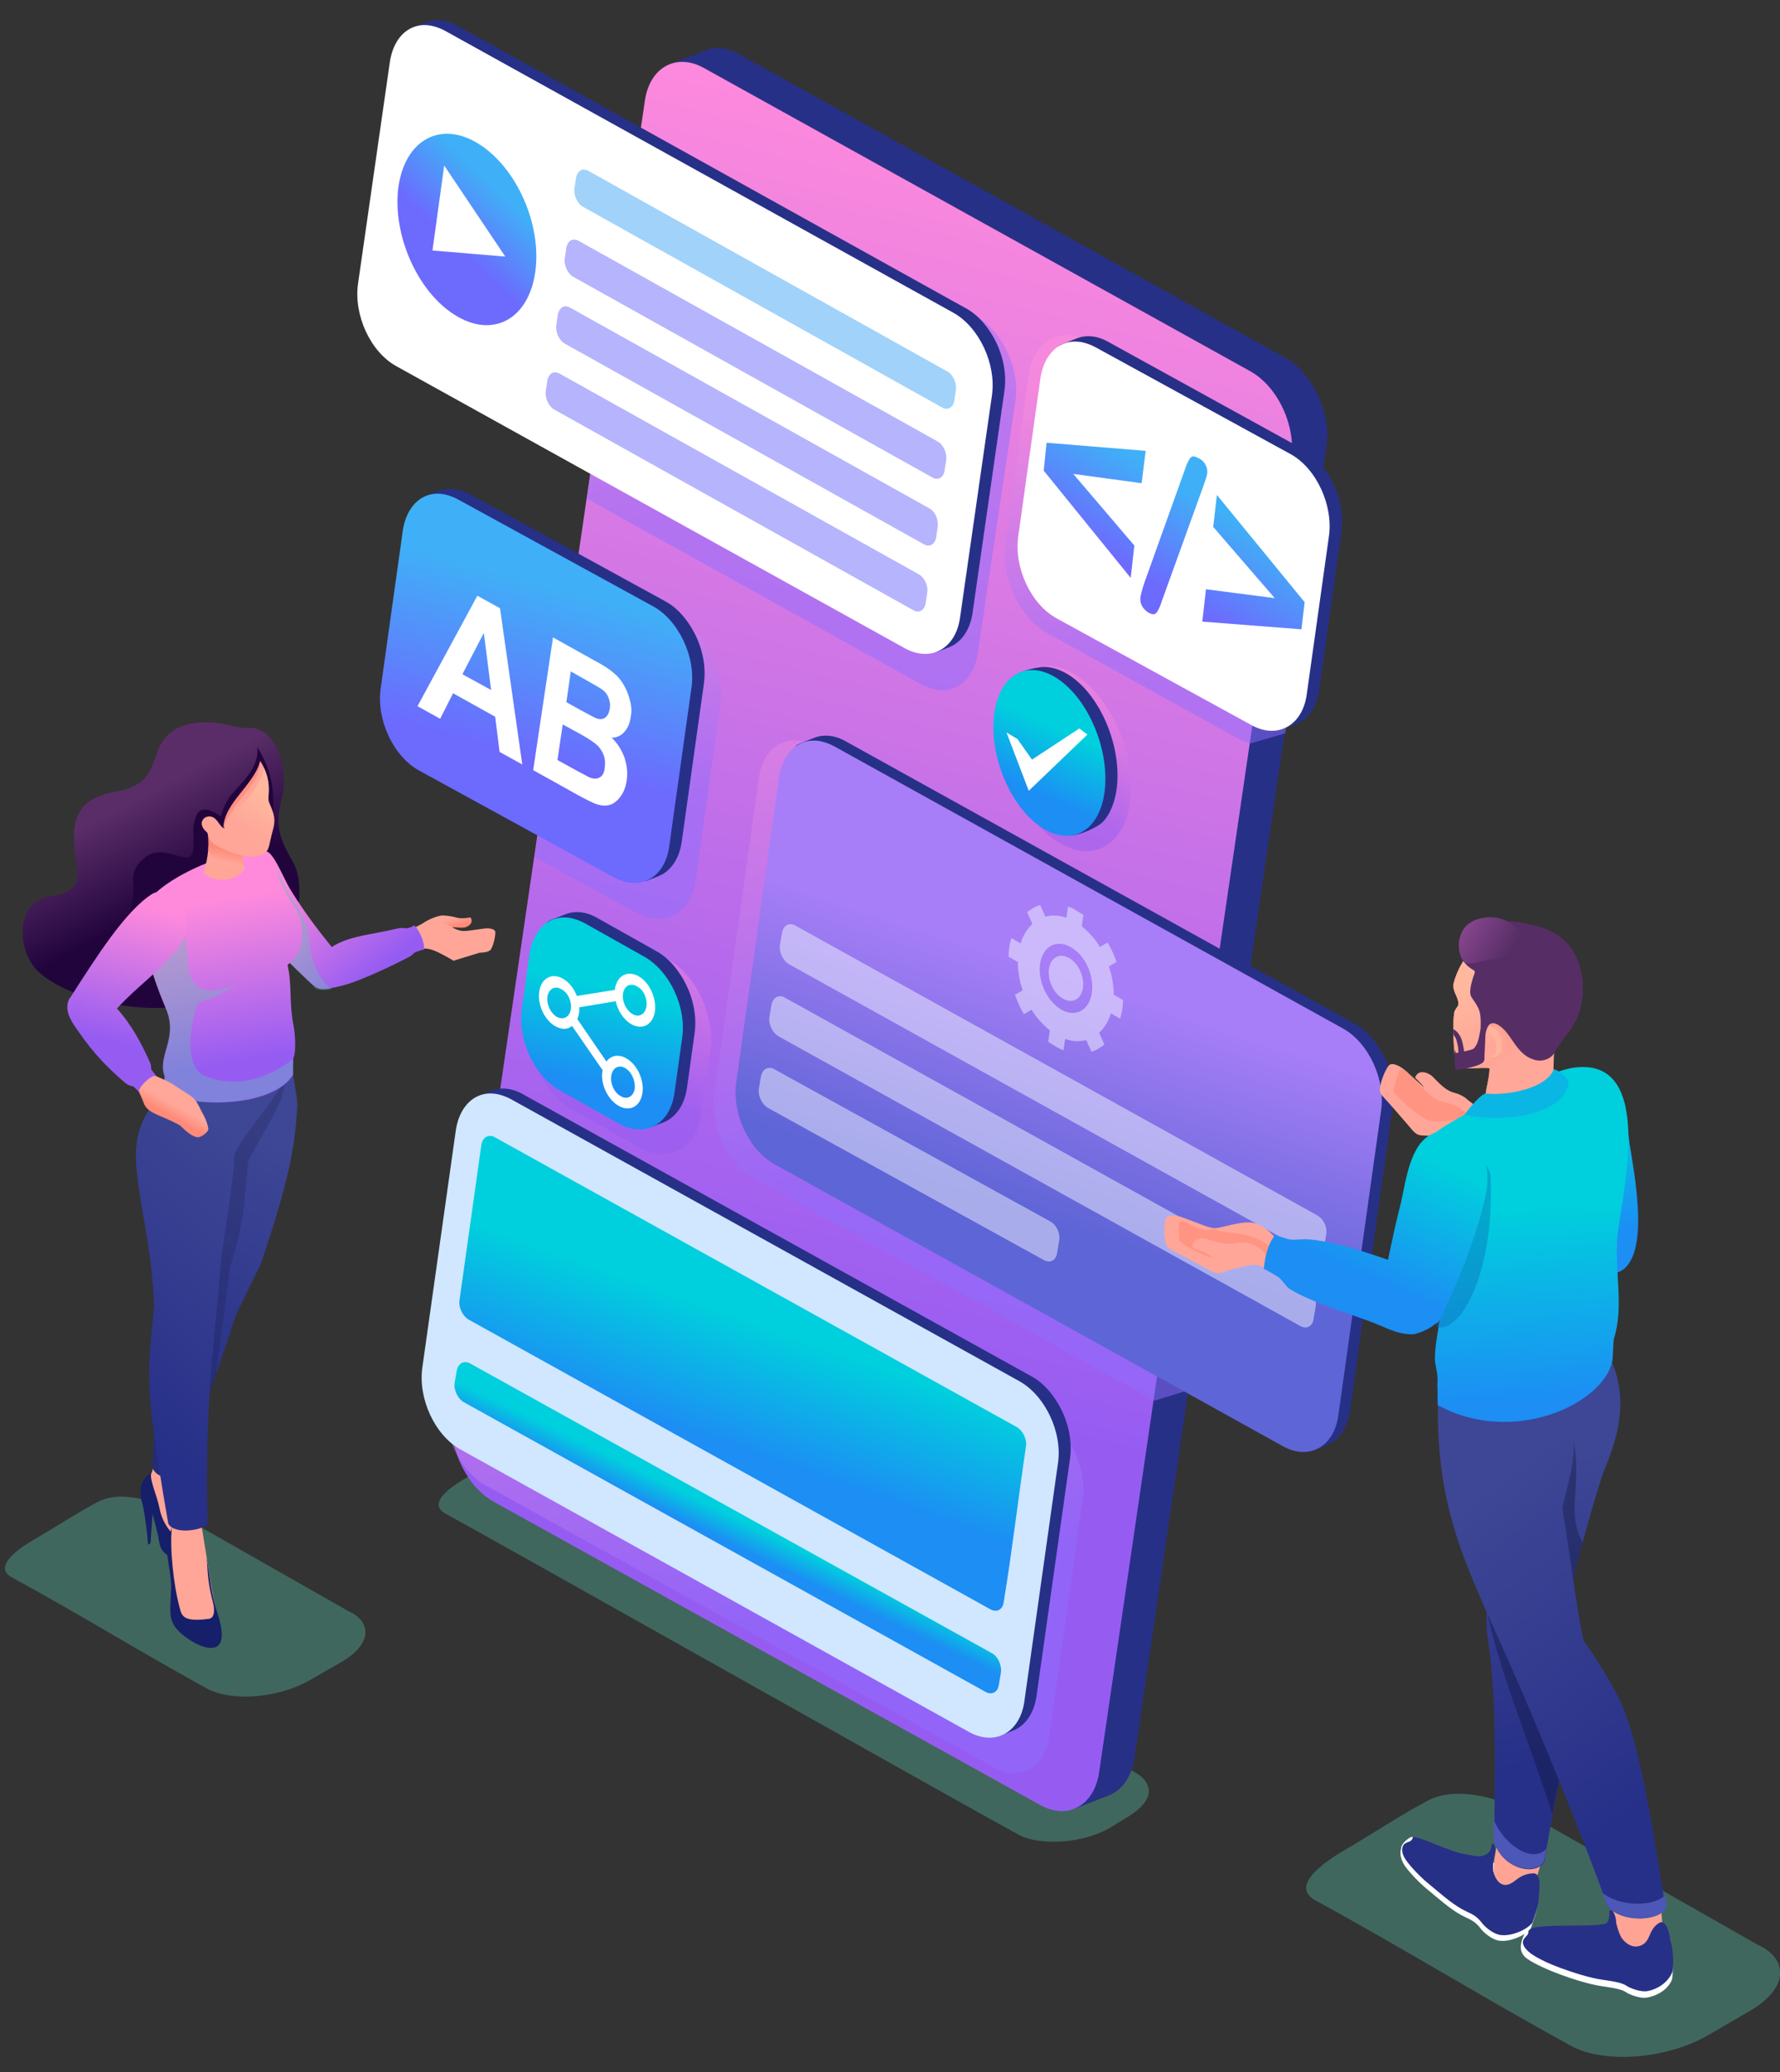 <svg version="1.1" id="Calque_1" xmlns="http://www.w3.org/2000/svg" xmlns:xlink="http://www.w3.org/1999/xlink" x="0px" y="0px"
viewBox="0 0 440 512" style="enable-background:new 0 0 440 512;" xml:space="preserve">
<rect x="0" y="0" width="440" height="512" fill="#333333" stroke="none"/>
<style type="text/css">
.pulse{animation:pulse-white 2s infinite}
@keyframes pulse-white{
0%{transform:scale(0.99)}
70%{transform:scale(1.01)}
100%{transform:scale(0.99)}
}
.grey{animation:trun-blury 10s infinite}
@keyframes trun-blury{
0%{filter:hue-rotate(0);
-webkit-filter:hue-rotate(0deg) saturate(100%);
}
50%{
filter: hue-rotate(3.142rad);
-webkit-filter:hue-rotate(180deg) saturate(200%);
}
100%{
filter:hue-rotate(0);
-webkit-filter:hue-rotate(0deg) saturate(100%);
}
} 
.st0{fill-rule:evenodd;clip-rule:evenodd;fill:url(#SVGID_1_);}
.st1{fill-rule:evenodd;clip-rule:evenodd;fill:#22043D;}
.st2{fill-rule:evenodd;clip-rule:evenodd;fill:url(#SVGID_00000085931513596867212830000012528040482989394110_);}
.st3{fill-rule:evenodd;clip-rule:evenodd;fill:#FFA698;}
.st4{fill-rule:evenodd;clip-rule:evenodd;fill:url(#SVGID_00000175286194959629302460000004412626133913308850_);}
.st5{opacity:0.35;fill-rule:evenodd;clip-rule:evenodd;fill:#59CAAF;}
.st6{fill-rule:evenodd;clip-rule:evenodd;fill:#161F69;}
.st7{fill-rule:evenodd;clip-rule:evenodd;fill:url(#SVGID_00000028296483247000380450000012422687310716107666_);}
.st8{opacity:0.3;fill-rule:evenodd;clip-rule:evenodd;fill:#1E2353;}
.st9{fill-rule:evenodd;clip-rule:evenodd;fill:url(#SVGID_00000019637551526510703220000016513367115463706799_);}
.st10{fill-rule:evenodd;clip-rule:evenodd;fill:url(#SVGID_00000121277723261588347050000002784056926734551973_);}
.st11{fill-rule:evenodd;clip-rule:evenodd;fill:url(#SVGID_00000113326671431686658570000016114101081392303017_);}
.st12{fill-rule:evenodd;clip-rule:evenodd;fill:url(#SVGID_00000008135730524086749060000011927391435842959275_);}
.st13{fill-rule:evenodd;clip-rule:evenodd;fill:url(#SVGID_00000008138262949594108280000014010272416222767275_);}
.st14{fill-rule:evenodd;clip-rule:evenodd;fill:url(#SVGID_00000168092835492771005450000007625587543994265279_);}
.st15{fill-rule:evenodd;clip-rule:evenodd;fill:#FF8F7F;}
.st16{fill-rule:evenodd;clip-rule:evenodd;fill:#273087;}
.st17{fill-rule:evenodd;clip-rule:evenodd;fill:url(#SVGID_00000030461547483121151840000013556380445221512345_);}
.st18{opacity:0.5;fill-rule:evenodd;clip-rule:evenodd;fill:url(#SVGID_00000129179732632603335210000012183153712182639489_);}
.st19{fill-rule:evenodd;clip-rule:evenodd;fill:#D0E7FF;}
.st20{fill-rule:evenodd;clip-rule:evenodd;fill:url(#SVGID_00000162324844567393734470000006437323415216492188_);}
.st21{fill-rule:evenodd;clip-rule:evenodd;fill:url(#SVGID_00000034048152979999700670000004349766252219636106_);}
.st22{opacity:0.5;fill-rule:evenodd;clip-rule:evenodd;fill:url(#SVGID_00000024721862668137107440000016592870512862171270_);}
.st23{fill-rule:evenodd;clip-rule:evenodd;fill:#FFFFFF;}
.st24{fill-rule:evenodd;clip-rule:evenodd;fill:url(#SVGID_00000054964394705251853920000003492455154844507832_);}
.st25{opacity:0.5;fill-rule:evenodd;clip-rule:evenodd;fill:url(#SVGID_00000068669546502803076860000006763466308824564923_);}
.st26{fill-rule:evenodd;clip-rule:evenodd;fill:url(#SVGID_00000052095308768428239210000012177705418868353452_);}
.st27{opacity:0.5;fill-rule:evenodd;clip-rule:evenodd;fill:url(#SVGID_00000135660725542230111740000012474225623808527489_);}
.st28{fill-rule:evenodd;clip-rule:evenodd;fill:url(#SVGID_00000010299524704057743880000000186290794137248687_);}
.st29{opacity:0.5;fill-rule:evenodd;clip-rule:evenodd;fill:url(#SVGID_00000053537287807673326600000008689485488386244522_);}
.st30{fill-rule:evenodd;clip-rule:evenodd;fill:url(#SVGID_00000008867558416086972150000015693274974064761233_);}
.st31{opacity:0.5;fill-rule:evenodd;clip-rule:evenodd;fill:url(#SVGID_00000068654728893217567670000003685062584942099113_);}
.st32{fill-rule:evenodd;clip-rule:evenodd;fill:url(#SVGID_00000065797437794095515510000014511855731510476681_);}
.st33{opacity:0.5;fill-rule:evenodd;clip-rule:evenodd;fill:#F2F4FF;}
.st34{opacity:0.5;fill-rule:evenodd;clip-rule:evenodd;fill:url(#SVGID_00000047776229161576569480000017849342453564138158_);}
.st35{fill-rule:evenodd;clip-rule:evenodd;fill:url(#SVGID_00000099657434124419655830000010595716693366962852_);}
.st36{opacity:0.5;fill-rule:evenodd;clip-rule:evenodd;fill:#6D6AFD;}
.st37{opacity:0.5;fill-rule:evenodd;clip-rule:evenodd;fill:#44A7F7;}
.st38{opacity:0.35;fill-rule:evenodd;clip-rule:evenodd;fill:#0960AC;}
.st39{fill-rule:evenodd;clip-rule:evenodd;fill:#FF9483;}
.st40{fill-rule:evenodd;clip-rule:evenodd;fill:url(#SVGID_00000010285098435797111170000012873137891494333882_);}
.st41{fill-rule:evenodd;clip-rule:evenodd;fill:url(#SVGID_00000008139061121087721710000017459038424982799493_);}
.st42{fill-rule:evenodd;clip-rule:evenodd;fill:#FFA495;}
.st43{fill-rule:evenodd;clip-rule:evenodd;fill:url(#SVGID_00000162343040885833865080000000944582001684069545_);}
.st44{fill-rule:evenodd;clip-rule:evenodd;fill:#4C57B7;}
.st45{opacity:0.3;fill-rule:evenodd;clip-rule:evenodd;fill:#060921;}
.st46{fill-rule:evenodd;clip-rule:evenodd;fill:url(#SVGID_00000035531435951236948990000001151131996484024474_);}
.st47{fill-rule:evenodd;clip-rule:evenodd;fill:url(#SVGID_00000109715230748053570050000015122118150830311852_);}
.st48{fill-rule:evenodd;clip-rule:evenodd;fill:#E7A376;}
.st49{fill-rule:evenodd;clip-rule:evenodd;fill:url(#SVGID_00000105411034141887837380000015388502875294631103_);}
.st50{fill-rule:evenodd;clip-rule:evenodd;fill:url(#SVGID_00000118395331798071376960000007892272494097870776_);}
.st51{fill-rule:evenodd;clip-rule:evenodd;fill:#FFB49C;}
.st52{fill-rule:evenodd;clip-rule:evenodd;fill:#562E65;}
.st53{fill-rule:evenodd;clip-rule:evenodd;fill:url(#SVGID_00000155132002337427006840000015452854240032564124_);}
.st54{fill-rule:evenodd;clip-rule:evenodd;fill:#0AB7E4;}
.st55{fill-rule:evenodd;clip-rule:evenodd;fill:url(#SVGID_00000030476049122401993340000005783613201243009926_);}
</style>
<g>
<g>
<g>
<linearGradient id="SVGID_1_" gradientUnits="userSpaceOnUse" x1="31.374" y1="198.55" x2="43.591" y2="222.038">
<stop  offset="0" style="stop-color:#5A2D68"/>
<stop  offset="1" style="stop-color:#22043D"/>
</linearGradient>
<path class="st0" d="M60.4,179.9c3.8-0.6,6.8,2,8.3,5.5c1.8,4.1,1.7,9.3,0.9,12.1c-2.5,9,1.9,12.9,3.5,17c0.7,1.8,1,4.2,0.9,6.9
c-0.1,3.2-2,4.9-3.5,7.7c-0.4,2.9-1.1,5.7-2.3,7.9c-4.2,8.5-18.5,12.6-32.3,12c-11-0.5-21.6-4.4-26.4-8.9
c-5.3-4.9-6-17.3,2.9-18.6c2.1-0.3,4.5-0.7,6.2-2.9c1.2-1.5,0-5.3-0.3-10.5c-0.3-5,0.9-10.2,8.1-12c2.8-0.7,5.5-0.9,7.8-2.5
c5.1-3.3,3.2-9.5,8.7-13.1c3.3-2.2,8.7-2.7,14.5-1.1C58.5,179.7,59.4,179.8,60.4,179.9z"/>
<path class="st1" d="M63.6,184.6c0.3,2.4-0.6,4.6-2,6.6c-3.4,4.8-5.1,4.4-7,10.5c-3-2-5.1-2.3-6-0.3c-1.4,3.2-0.5,5.1-0.8,8.4
c-0.5,5.4-7-2-12,2.1c-5,4.1-1.6,6.9-3.5,12.6c-0.7,2.1-1.3,5-3.3,5.9c-6.2,3-8.6,10.4,2.5,14.1c6.9,2.3,16.9,1.7,25.2-1.1
c11-3.8,17.8-20,15-27.7c-1.2-3.2-4.3-5.6-4.3-8.1C67.3,198.9,69,193.4,63.6,184.6z"/>
</g>
<g>
<g>
<linearGradient id="SVGID_00000021106705042531687400000015268322731736061344_" gradientUnits="userSpaceOnUse" x1="110.73" y1="229.457" x2="110.15" y2="227.351">
<stop  offset="0" style="stop-color:#FF8A78"/>
<stop  offset="1" style="stop-color:#FFA799"/>
</linearGradient>
<path style="fill-rule:evenodd;clip-rule:evenodd;fill:url(#SVGID_00000021106705042531687400000015268322731736061344_);" d="
M116.3,226.7c1,1.5-0.9,2.5-1.7,2.5c-1.4,0.2-3.3-0.5-3.8,0.4c-0.5,1-6.9-1.1-6.8-1.1c2.6-1.9,5-2.3,5.4-2.3
C113.5,226.4,112.3,227.3,116.3,226.7z"/>
<path class="st3" d="M104.9,234.4c-5.8,1.6-13.8,7.3-19.3,8.6c-1.7,0.4-4.5,1.2-5.9-0.3c-7.1-7.7,2.8-5.2,3.6-8.1
c5.1-3.8,13-2,19.5-5.5c0.4-0.3,0.9-0.5,1.3-0.7c2.5-1.3,4-1.2,8.4,1.1c1.3,0.6,1.9,0.6,3.1,0.5l4.4-0.6
c1.4-0.1,2.2,0.3,2.4,0.7c0.2,0.5-0.3,3.3-1,4.4l0,0c-0.2,0.5-1.2,0.9-2.8,0.9l-6.5,2l-0.3-0.2C108,235,106.3,234.3,104.9,234.4
z"/>
</g>
<linearGradient id="SVGID_00000114780203085631911290000003053859908408109957_" gradientUnits="userSpaceOnUse" x1="92.65" y1="240.298" x2="72.081" y2="215.673">
<stop  offset="0" style="stop-color:#965CF2"/>
<stop  offset="1" style="stop-color:#FF8ADC"/>
</linearGradient>
<path style="fill-rule:evenodd;clip-rule:evenodd;fill:url(#SVGID_00000114780203085631911290000003053859908408109957_);" d="
M77.2,243.3c-5.2-4.9-12.7-12-15.4-17.6c-1.7-3.7-2.1-13.9,3.5-15.2c1.9-1.2,4.7,6.5,6.6,9.5c3.5,5.6,6,8.9,10.1,14
c4.3-2.8,10.3-3.1,15.9-4.5c0.9-0.2,1.7-0.3,2.6-0.1c0.7-0.1,1.3-0.4,1.9-0.7c0.6,0.2,2.7,3.8,2.4,5.9c-0.4,0.1-1.4,0.4-1.9,0.6
c-0.7,0.2-1,0.9-1.7,1.2c-2.2,1.2-12.2,6.2-17.2,7.3c-1.9,0.4-5,1.4-6.4-0.2C77.5,243.6,77.4,243.4,77.2,243.3z"/>
<path class="st5" d="M77.2,243.3c-5.2-4.9-12.7-12-15.4-17.6c-1.5-3.2-1.9-11.2,1.6-14.2c1.8-0.2,2.9-0.2,3.7,0.5
c1.1,0.9,1.5,3.2,3.1,6.5c2.4,5.1,6,8,6.3,14c0.2,4.4,2.2,9.6,5.5,11.9c-1.6,0.3-3.5,0.5-4.5-0.6
C77.5,243.6,77.4,243.4,77.2,243.3z"/>
</g>
<path class="st5" d="M86.1,398.1l-45-25.6c-4.9-2.2-11.9-4-16.9-1.4c-4.6,2.4-12.1,7.2-15.4,9.1c-2.5,1.4-11.3,6.7-5.8,9.6
c16,8.7,31.9,18.5,48.1,27.4c3.1,1.7,7.6,2.3,12.3,1.9c4.7-0.4,9.5-1.8,13.3-4c2.7-1.6,5.4-3.1,8-4.6c3.5-2.1,5.4-4.5,5.6-6.7
C90.5,401.5,89.1,399.4,86.1,398.1z"/>
<g>
<g>
<g>
<path class="st3" d="M37.9,361.4c0.2,1.1-0.4,2.6-0.6,2.8c-2.6,3.8,0.5,3.5,0.4,8.9c0,0.5,2.2,9,2.2,9s5.2,1.3,5.6,1.2
c0.4-0.1,3.5-1.3,3.5-1.3c-0.3-0.5-0.6-1.6-0.8-2c-1.5-2.9-2.3-6.5-2.9-10c-0.4-2.3-1.1-6-0.6-8.5L37.9,361.4z"/>
<path class="st6" d="M49.2,382c0.7,1.4,1.1,2.3,1.5,3.4c0.2,0.6,0.2,1.1-0.1,1.4c-1.2,1.7-7.5-1.1-9.7-2.9
c-1.4-1.1-1.5-2.6-1.8-4.3c-0.6-2.6-0.7-2.9-1.4-5.5l-0.5,7.2l-0.6,0.4c-0.2-2.9-0.7-6.8-1.2-9.3c-0.2-1-0.6-2.1-0.6-2.7
c-0.4-3.3,1.2-4.9,2.6-5.9c-0.5,2,1.3,5.2,2.1,9.2C40.5,378,44.8,382,49.2,382z"/>
</g>
<linearGradient id="SVGID_00000025416170598721278780000000147544696592178579_" gradientUnits="userSpaceOnUse" x1="65.835" y1="281.156" x2="35.209" y2="340.893">
<stop  offset="0" style="stop-color:#3E4795"/>
<stop  offset="1" style="stop-color:#273088"/>
</linearGradient>
<path style="fill-rule:evenodd;clip-rule:evenodd;fill:url(#SVGID_00000025416170598721278780000000147544696592178579_);" d="
M72.2,261.8c-0.5,2.2,1.8,9.9,1.2,12.8c-0.6,9.7-2.3,17.9-8.8,37.4c0,0.2-6,12.1-6.4,13.3c-4.1,12.7-9.2,26.4-13.5,39.2
c-1.6,1.2-6.4,0.9-7.1-2.2c1.3-12.8-0.1-25.4,2.1-34.1c1.7-6.7,3.9-9.7,7.4-14.6c1.1-12.6,1.9-37.8,4.8-47.4L72.2,261.8z"/>
<path class="st8" d="M72.2,261.8c-0.5,2.2-2,6.3-2.5,9.3c-1.8,4.5-5.7,10.6-8.3,15.7c-0.8,6.2-0.6,14.5-4.5,26.1l-3.5,26.7
c-2.9,8.4-5.9,16.9-8.7,25c-1.6,1.2-6.4,0.9-7.1-2.2c1.3-12.8-0.1-25.4,2.1-34.1c1.7-6.7,3.9-9.7,7.4-14.6
c1.1-12.6,1.9-37.8,4.8-47.4L72.2,261.8z"/>
</g>
<g>
<g>
<path class="st3" d="M43,374.4c0.1,1.2-0.4,2.4-0.6,3.6c-0.2,1.8-0.5,3.8-0.4,6.3c0.1,3.1,0.4,6.8,1.4,11.3
c0.4,1.6,1.1,2.2,1.5,4.4l9.3,1.5c-0.9-3.5-2.2-10.6-3.1-16.6l-1.8-11.1L43,374.4z"/>
<path class="st6" d="M42.5,377.3c-0.5,1.9-1.1,2.9-1.2,5.4c-0.1,2.5,1.1,6.5,1,9.6l-0.2,5c-0.1,2.9,0.6,4.9,3.9,7.3
c3,2.2,5.9,3.1,7.5,2.3c1.2-0.6,2.1-2.6,0.3-8.1c-1.5-4.5-1.9-8.9-2.7-13.8c0.3,4.8,0.4,6.4,1.6,11.2c0.3,1.3,0.5,3.5-1,3.8
c-6.5,0.9-6.8-0.8-7.3-2.8C42.9,391.8,41.9,382.3,42.5,377.3z"/>
</g>
<linearGradient id="SVGID_00000109013130509323049990000007190822104348445085_" gradientUnits="userSpaceOnUse" x1="72.428" y1="293.022" x2="25.418" y2="345.863">
<stop  offset="0" style="stop-color:#3E4795"/>
<stop  offset="1" style="stop-color:#273088"/>
</linearGradient>
<path style="fill-rule:evenodd;clip-rule:evenodd;fill:url(#SVGID_00000109013130509323049990000007190822104348445085_);" d="
M40.2,269.4c-7.2,9-7.4,14-5.8,24.8c1,7.2,3.2,16,3.7,28.7c-0.6,6.6-1.8,13.9-0.9,24.1c0.7,7.5,2.8,20.4,4.4,29.5
c1.5,2.8,8.6,1.6,9.7,0.1c-0.3-13-0.1-22,0.5-32.5c0.6-10.2,1.8-19.7,2.6-29.8c0.6-8.4,3.2-19.7,3.5-28.8
c1.3-4.3,14.1-18.4,11.4-18.2L40.2,269.4z"/>
</g>
</g>
<g>
<linearGradient id="SVGID_00000070089057236594235940000007746294385175344306_" gradientUnits="userSpaceOnUse" x1="59.587" y1="262.016" x2="52.911" y2="222.452">
<stop  offset="0" style="stop-color:#965CF2"/>
<stop  offset="1" style="stop-color:#FF8ADC"/>
</linearGradient>
<path style="fill-rule:evenodd;clip-rule:evenodd;fill:url(#SVGID_00000070089057236594235940000007746294385175344306_);" d="
M41,249.2c3.2,7.5-2.3,11.6-0.3,16.8l-0.6,3.5c5.9,4.2,27,4.6,32.3-3.8l0.1-4.2c0.9-2,0.3-7.1,0-8.4c-0.8-4.3-0.5-6.5-0.9-11.4
c-0.1-1.2-0.3-2-0.5-3.3c4.7-3.5,4.4-10.3,1.6-14.4c-1.8-2.6-2.8-4.4-3.7-6.5c-0.3-1.6-0.5-2.8-0.8-3.7c-0.2-0.7-0.6-1.4-1-2
c-1.3-1.9-3.5-2.1-7.9-1.1c-8.8,2-17.8,6.6-21.8,10.9c-2.9,3.1-2.8,6.6-1.1,14.1C37.5,240.4,39.4,245.4,41,249.2z"/>
<path class="st5" d="M41,249.1c3.2,7.5-2.1,11.8-0.2,16.9l-0.6,3.4c5.9,4.6,27,4.4,32.3-4l-0.1-3.7c0-0.1-10.4,9.2-22.1,4
c-2.6-1.1-4.9-6.7-1.6-17.4c0.3-1,4.1-1.1,9.4-5c-3.9,1.7-11.3,3.9-11.7-6c-0.2-4.5-0.8-7.8-3.1-10.9c-1.1-1.5-7.6,6.4-6.6,10.2
C37.9,241.4,39.7,246.3,41,249.1z"/>
</g>
<g>
<linearGradient id="SVGID_00000039104325240981642140000014591136042193144765_" gradientUnits="userSpaceOnUse" x1="41.539" y1="275.579" x2="43.002" y2="272.932">
<stop  offset="0" style="stop-color:#FF8A78"/>
<stop  offset="1" style="stop-color:#FFA799"/>
</linearGradient>
<path style="fill-rule:evenodd;clip-rule:evenodd;fill:url(#SVGID_00000039104325240981642140000014591136042193144765_);" d="
M38.2,265.7c1.1,0.6,3,1.3,3.8,1.8c0.4,0.2,3.3,2.1,5,3.2c1.8,1.2,2.2,2.9,3.3,4.8c0.8,1.5,1.1,2.7,1.2,3.4
c0.1,0.8-1.9,2.3-2.8,2.1c-2-0.4-3.9-2.8-4.5-3.1c-4.4-2.3-6.5-2.5-8.1-4.3c-0.7-0.8-1.1-3-2.5-5.1l2.7-2.4L38.2,265.7z"/>
<linearGradient id="SVGID_00000100342953363270886040000010488348922136999085_" gradientUnits="userSpaceOnUse" x1="27.623" y1="257.143" x2="35.543" y2="223.736">
<stop  offset="0" style="stop-color:#965CF2"/>
<stop  offset="1" style="stop-color:#FF8ADC"/>
</linearGradient>
<path style="fill-rule:evenodd;clip-rule:evenodd;fill:url(#SVGID_00000100342953363270886040000010488348922136999085_);" d="
M37.6,220.9c-6.5,4.1-13.7,15.4-20.1,25.4c-1.3,1.6-0.9,3.8-0.3,5c0.3,0.7,0.7,1.4,1.3,2.3c3.1,4.5,6,8.5,12.6,14.1
c0.5,0.4,1.2,0.6,1.9,0.8c0.4,0.3,1,1,1.4,1.3c-0.5-0.7,2.7-4.2,4.2-4c-0.4-0.5-0.8-1-1.2-1.5c-0.1-0.7,0-1.1-0.3-1.7
c-2.1-4.8-4.8-9.7-8.2-13.4c5.9-6.3,9.2-7.9,14.7-14.5C50.3,226.6,41.9,218.2,37.6,220.9z"/>
</g>
<g>
<path class="st3" d="M51.2,204.4c0.7,3.9,0.3,7.5-0.9,11.3c3.2,2.9,8.8,1.7,10.1-1c-0.3-1.7-0.6-3.3-0.8-5.1L51.2,204.4z"/>
<linearGradient id="SVGID_00000132783484436519437860000004626111827300146831_" gradientUnits="userSpaceOnUse" x1="55.468" y1="209.753" x2="54.826" y2="212.961">
<stop  offset="0" style="stop-color:#FF8A78"/>
<stop  offset="1" style="stop-color:#FFA799"/>
</linearGradient>
<path style="fill-rule:evenodd;clip-rule:evenodd;fill:url(#SVGID_00000132783484436519437860000004626111827300146831_);" d="
M51.2,204.4c0.3,1.9,0.4,3.7,0.3,5.5c0.9,3.8,7.9,6.3,8.7,3.3c-0.2-1.2-0.4-2.3-0.5-3.5L51.2,204.4z"/>
<path class="st3" d="M64.3,188c1.6,2.5,2.4,5,2.1,8.6c-0.1,0.9,0,1.5,0.3,2.1c1.5,3.3,1.3,4.4,0.6,7c-0.7,2.6-0.7,3.9-1.5,4.8
c-0.9,0.9-2.3,1.1-3.4,1.2c-2.4,0.1-6.4-1.4-8.8-2.7c-1.7-1-1.7-1.6-2.4-3.3c-2.5-2.1-0.9-3.7,0-3.9c2.4-0.5,2.8,2.3,4.2,2.9
C54.9,200,64.1,191.9,64.3,188z"/>
<linearGradient id="SVGID_00000056427356285587717750000000421081720483664808_" gradientUnits="userSpaceOnUse" x1="66.883" y1="197.246" x2="61.939" y2="205.252">
<stop  offset="0" style="stop-color:#FFB89E"/>
<stop  offset="1" style="stop-color:#FFA799"/>
</linearGradient>
<path style="fill-rule:evenodd;clip-rule:evenodd;fill:url(#SVGID_00000056427356285587717750000000421081720483664808_);" d="
M65.3,190c0.9,1.9,1.3,4,1,6.7c-0.1,0.9,0,1.5,0.3,2.1c1.5,3.3,1.3,4.4,0.6,7c-0.3,1.2-0.5,2.1-0.7,2.8c-0.6,0.8-1.7,1.3-2.8,0.8
c-1-0.4-2-1.6-2.2-3.5c-0.2-1.4-3-2.3-3.6-3.7c-0.5-1.2,0.8-2.5,1.6-3.1C62.4,196.6,64.1,193.4,65.3,190z"/>
<path class="st15" d="M64.3,188c-1.3,5.9-9,10.3-9.1,16.7C57.3,198.1,64.7,193.6,64.3,188z"/>
</g>
</g>
<g>
<path class="st5" d="M280.1,437.7l-139.3-77.6c-4.4-2-10.8-3.9-15.1-1.3l-11,6.7c-2.2,1.3-9.5,5.8-4.6,8.5
c14.3,7.8,127.1,71.4,141.6,79.3c2.7,1.5,6.8,2,11,1.7c4.2-0.3,8.6-1.5,11.9-3.5l4.4-2.7c3.1-1.9,4.8-4,5-6
C284,440.8,282.7,439,280.1,437.7z"/>
<g>
<g>
<path class="st16" d="M182.7,13.4c-2.6-1.5-5.6-2-8.4-0.9l-8.7,3.4c1.5-0.6,154.8,89.8,153.7,97.6L265.5,447l8.7-3.4
c3.7-1.5,5.6-5.3,6.2-9l47.5-324.4c0,0,0,0,0,0c0.8-5.5-0.9-11.1-3.9-15.7c-1.6-2.5-3.7-4.7-6.3-6.1L182.7,13.4z"/>
<linearGradient id="SVGID_00000090274150643294574950000004762794216548655272_" gradientUnits="userSpaceOnUse" x1="189.296" y1="336.59" x2="264.914" y2="33.6">
<stop  offset="0" style="stop-color:#965CF2"/>
<stop  offset="1" style="stop-color:#FF8ADC"/>
</linearGradient>
<path style="fill-rule:evenodd;clip-rule:evenodd;fill:url(#SVGID_00000090274150643294574950000004762794216548655272_);" d="
M309,91.7L174,16.8c-6.8-3.8-13.4-0.2-14.6,8.1l-47.5,324.4c-1.2,8.3,3.3,18,10.2,21.8L257.1,446c6.8,3.8,13.4,0.2,14.6-8.1
l47.5-324.4C320.4,105.3,315.9,95.5,309,91.7z"/>
</g>
<g>
<linearGradient id="SVGID_00000100368812565571916430000000803061615379808934_" gradientUnits="userSpaceOnUse" x1="172.303" y1="290.038" x2="198.895" y2="399.164">
<stop  offset="0" style="stop-color:#FD90DA"/>
<stop  offset="1" style="stop-color:#8E6DFD"/>
</linearGradient>
<path style="opacity:0.5;fill-rule:evenodd;clip-rule:evenodd;fill:url(#SVGID_00000100368812565571916430000000803061615379808934_);" d="
M258.1,350.1l-125.7-69.7c-2.8-1.5-5.5-1.8-7.8-0.9c-2.9,1.1-5.1,4.1-5.8,8.4l-8.3,58.8c-1.1,7.7,3.1,16.8,9.5,20.3l125.7,69.7
c6.4,3.5,12.5,0.1,13.6-7.5l8.3-58.8C268.7,362.8,264.4,353.6,258.1,350.1z"/>
<g class="grey">
<path class="st16" d="M256.6,363.6l-10.3,65.1l1.1,0.1l3.1-1.2c3.4-1.4,5.2-4.9,5.7-8.4l8.3-58.8c0,0,0,0,0,0
c0.7-5.1-0.8-10.4-3.6-14.6c-1.5-2.3-3.5-4.4-5.9-5.7l-125.7-69.7c-2.4-1.4-5.2-1.9-7.8-0.9l-2.8,1.1c-1.4,0.5-1.8,0.9-1.8,1
C118.4,283.8,258.4,351.1,256.6,363.6z"/>
<path class="st19" d="M252,341.3l-125.7-69.7c-2.8-1.5-5.5-1.8-7.8-0.9c-2.9,1.1-5.1,4.1-5.8,8.4l-8.3,58.8
c-1.1,7.7,3.1,16.8,9.5,20.3L239.6,428c6.4,3.5,12.5,0.1,13.6-7.5l8.3-58.8C262.7,354,258.4,344.9,252,341.3z"/>

<linearGradient id="SVGID_00000098926494832006703380000005483103862241857210_" gradientUnits="userSpaceOnUse" x1="177.552" y1="356.377" x2="187.783" y2="327.429">
<stop  offset="0" style="stop-color:#1C8EF4"/>
<stop  offset="1" style="stop-color:#00CFDD"/>
</linearGradient>
<path style="fill-rule:evenodd;clip-rule:evenodd;fill:url(#SVGID_00000098926494832006703380000005483103862241857210_);" d="
M113.6,321.2c-0.3,1.8,0.7,4,2.3,4.9l129,71.6c1.5,0.8,3,0,3.2-1.8c2.1-12.7,3.6-25.7,5.5-38.4c0.3-1.8-0.7-4-2.3-4.9
l-129-71.6c-0.7-0.4-1.3-0.4-1.9-0.2c-0.7,0.3-1.2,1-1.4,2L113.6,321.2z"/>
<linearGradient id="SVGID_00000005240526195956479690000008129941104013017995_" gradientUnits="userSpaceOnUse" x1="178.444" y1="380.532" x2="181.291" y2="374.71">
<stop  offset="0" style="stop-color:#1C8EF4"/>
<stop  offset="1" style="stop-color:#00CFDD"/>
</linearGradient>
<path style="fill-rule:evenodd;clip-rule:evenodd;fill:url(#SVGID_00000005240526195956479690000008129941104013017995_);" d="
M245.2,408.5l-129-71.6c-0.7-0.4-1.3-0.4-1.9-0.2c-0.7,0.3-1.2,1-1.4,2l-0.5,2.9c-0.3,1.8,0.7,4,2.3,4.9l129,71.6
c1.5,0.8,3,0,3.2-1.8l0.5-2.9C247.7,411.5,246.7,409.3,245.2,408.5z"/>
</g>
</g>
<g>
<linearGradient id="SVGID_00000092418710973231758640000001375039086237698950_" gradientUnits="userSpaceOnUse" x1="279.385" y1="91.478" x2="292.45" y2="159.779">
<stop  offset="0" style="stop-color:#FD90DA"/>
<stop  offset="1" style="stop-color:#8E6DFD"/>
</linearGradient>
<path style="opacity:0.5;fill-rule:evenodd;clip-rule:evenodd;fill:url(#SVGID_00000092418710973231758640000001375039086237698950_);" d="
M316,110.2l-46.8-25.9c-3.1-1.7-6.1-1.9-8.6-1c-3.2,1.3-5.7,4.5-6.3,9.3l-5.8,41.5c-1.2,8.5,3.4,18.5,10.5,22.4l46.8,25.9
c1.1,0.6,2.2,1,3.3,1.3l8.6-2.5l8.4-57.1C324.4,118.3,320.7,112.8,316,110.2z"/>
<g>
<path class="st16" d="M323.6,134.5l-7.4,45.5l1.1,0.1l3.1-1.2c3.4-1.4,5.2-4.9,5.7-8.4l5.5-39.2c0,0,0,0,0,0
c0.7-5.1-0.8-10.4-3.6-14.6c-1.5-2.3-3.5-4.4-5.9-5.7L274,84.5c-2.4-1.4-5.2-1.9-7.8-0.9l-2.8,1.1c-1.4,0.5-1.8,0.9-1.8,1
C262.9,97.9,325.4,122,323.6,134.5z"/>
<path class="st23" d="M319,112.2l-48.2-26.4c-2.8-1.5-5.5-1.8-7.8-0.9c-2.9,1.1-5.1,4.1-5.8,8.4l-5.5,39.2
c-1.1,7.7,3.1,16.8,9.5,20.3l48.2,26.4c6.4,3.5,12.5,0.1,13.6-7.5l5.5-39.2C329.6,124.9,325.4,115.7,319,112.2z"/>
<linearGradient id="SVGID_00000028292274756384060440000003556376581624171453_" gradientUnits="userSpaceOnUse" x1="283.453" y1="143.25" x2="296.175" y2="122.924">
<stop  offset="0" style="stop-color:#6D6AFE"/>
<stop  offset="1" style="stop-color:#3FB0F7"/>
</linearGradient>
<path class="pulse" style="fill-rule:evenodd;clip-rule:evenodd;fill:url(#SVGID_00000028292274756384060440000003556376581624171453_);" d="
M298,114.9c0.4,0.7,0.5,1.4,0.4,2.2c-0.1,0.6-0.4,1.5-0.9,2.9l-10.3,28.5c-0.3,1-0.6,1.7-0.9,2.2c-0.2,0.5-0.5,0.9-0.9,1
c-0.4,0.2-0.8,0-1.5-0.3c-1.5-1-2.2-2.3-2-3.9c0.1-0.4,0.3-1.4,0.8-3l10.2-28.5c0.5-1.5,1-2.5,1.4-2.9c0.4-0.5,1-0.4,1.9,0.1
C297.1,113.6,297.7,114.2,298,114.9L298,114.9z M300.8,122.3l-0.9,7.9l15.2,17.6l-17-2.2l-0.9,8l24.5,1.9l0.8-6.7L300.8,122.3
L300.8,122.3z M258,116.3l21.5,26.5l0.9-8l-15.1-17.7l16.9,2.3l1-8l-24.5-2L258,116.3z"/>
</g>
</g>
<g>
<linearGradient id="SVGID_00000177457114176233361550000007329505376737205683_" gradientUnits="userSpaceOnUse" x1="142.883" y1="128.245" x2="156.917" y2="199.466">
<stop  offset="0" style="stop-color:#FD90DA"/>
<stop  offset="1" style="stop-color:#8E6DFD"/>
</linearGradient>
<path style="opacity:0.5;fill-rule:evenodd;clip-rule:evenodd;fill:url(#SVGID_00000177457114176233361550000007329505376737205683_);" d="
M167.6,152.4l-24.7-13.6l-10.7,73l25,13.7c7,3.9,13.6,0.2,14.8-8.2l6-42.8C179.2,166.2,174.6,156.2,167.6,152.4z"/>
<g>
<path class="st16" d="M166,172.1l-7.4,45.5l1.1,0.1l3.1-1.2c3.4-1.4,5.2-4.9,5.7-8.4l5.5-39.2c0,0,0,0,0,0
c0.7-5.1-0.8-10.4-3.6-14.6c-1.5-2.3-3.5-4.4-5.9-5.7l-48.2-26.4c-2.4-1.4-5.2-1.9-7.8-0.9l-2.8,1.1c-1.4,0.5-1.8,0.9-1.8,1
C105.3,135.5,167.8,159.6,166,172.1z"/>
<linearGradient id="SVGID_00000094619433415614930400000017025941541141629615_" gradientUnits="userSpaceOnUse" x1="128.012" y1="186.944" x2="139.359" y2="145.261">
<stop  offset="0" style="stop-color:#6D6AFE"/>
<stop  offset="1" style="stop-color:#3FB0F7"/>
</linearGradient>
<path style="fill-rule:evenodd;clip-rule:evenodd;fill:url(#SVGID_00000094619433415614930400000017025941541141629615_);" d="
M161.4,149.8l-48.2-26.4c-2.8-1.5-5.5-1.8-7.8-0.9c-2.9,1.1-5.1,4.1-5.8,8.4l-5.5,39.2c-1.1,7.7,3.1,16.8,9.5,20.3l48.2,26.4
c6.4,3.5,12.5,0.1,13.6-7.5l5.5-39.2C172.1,162.5,167.8,153.3,161.4,149.8z"/>
<g>
<path class="st23" d="M141.1,165.9l-1.1,7.6l3.4,1.9c2.1,1.1,3.3,1.8,3.8,2c0.9,0.4,1.6,0.4,2.3,0c0.6-0.4,1-1.1,1.2-2.1
c0.2-1,0.1-2-0.3-2.9c-0.3-0.9-0.9-1.6-1.8-2.2c-0.5-0.3-2-1.2-4.5-2.6L141.1,165.9L141.1,165.9z M114.3,166.6l7.1,3.9
l-1.8-14.1L114.3,166.6L114.3,166.6z M118,147.2l5.6,3.1l5.5,38.6l-5.6-3.1l-1.1-8.7l-10.4-5.8l-3.2,6.3l-5.6-3.1L118,147.2
L118,147.2z M148.4,192c0.6-0.4,1-1.2,1.1-2.4c0.1-1,0.1-1.9-0.2-2.8c-0.3-0.9-0.8-1.7-1.4-2.4c-0.7-0.7-2.2-1.8-4.6-3.1
l-4.2-2.3l-1.3,8.8l4.9,2.7c1.9,1,3.1,1.7,3.6,1.8C147.1,192.5,147.8,192.4,148.4,192L148.4,192z M154.4,187.3
c0.6,1.9,0.8,3.7,0.5,5.6c-0.2,1.5-0.7,2.8-1.5,3.9c-0.8,1.1-1.7,1.8-2.7,2.1c-1.1,0.3-2.3,0.2-3.8-0.4c-0.9-0.4-3-1.4-6.3-3.3
l-8.8-4.9l4.9-32.8l10.4,5.8c2.1,1.1,3.6,2.1,4.5,2.9c1,0.8,1.8,1.7,2.5,2.9c0.7,1.1,1.2,2.4,1.6,3.9c0.4,1.4,0.5,2.8,0.2,4.2
c-0.2,1.6-0.8,2.8-1.6,3.7c-0.8,0.9-1.9,1.4-3.1,1.4C152.7,183.7,153.7,185.4,154.4,187.3z"/>
</g>   
</g>
</g>
<g>
<linearGradient id="SVGID_00000135670032696198478680000017479905982798835333_" gradientUnits="userSpaceOnUse" x1="258.88" y1="194.513" x2="273.64" y2="172.474">
<stop  offset="0" style="stop-color:#965CF2"/>
<stop  offset="1" style="stop-color:#FF8ADC"/>
</linearGradient>
<path style="opacity:0.5;fill-rule:evenodd;clip-rule:evenodd;fill:url(#SVGID_00000135670032696198478680000017479905982798835333_);" d="
M259.6,206.7c-8.5-6.8-13.6-21-11.4-31.6c2.2-10.6,11-13.8,19.5-7c8.5,6.8,13.6,21,11.4,31.6
C276.9,210.4,268.1,213.5,259.6,206.7z"/>
<g>
<path class="st16" d="M250.1,167.5c1.6-1.6,5.5-2.5,7.6-2.7c2.5-0.1,5.4,0.9,8.2,3.2c7.4,6.1,11.8,18.8,9.9,28.3
c-0.6,2.8-1.6,5.1-3.1,6.7c-1.4,1.5-5.7,3.3-7.7,3.4C252.9,208.1,245.5,172.2,250.1,167.5z"/>
<g>
<linearGradient id="SVGID_00000178884409522742084500000009295971164080940725_" gradientUnits="userSpaceOnUse" x1="255.154" y1="195.639" x2="262.001" y2="180.371">
<stop  offset="0" style="stop-color:#1C8EF4"/>
<stop  offset="1" style="stop-color:#00CFDD"/>
</linearGradient>
<path style="fill-rule:evenodd;clip-rule:evenodd;fill:url(#SVGID_00000178884409522742084500000009295971164080940725_);" d="
M255.9,203.3c-7.4-6.1-11.8-18.8-9.9-28.3c1.9-9.5,9.5-12.3,16.9-6.2c7.4,6.1,11.8,18.8,9.9,28.3
C270.9,206.6,263.3,209.4,255.9,203.3z"/>
<polygon class="st23" points="266.8,180 268.8,181.5 254.3,195.4 248.8,181 251.5,182.6 255.1,187.7 						"/>
</g>
</g>
</g>
<g>
<linearGradient id="SVGID_00000093864111637637960060000013888472897347805885_" gradientUnits="userSpaceOnUse" x1="148.935" y1="266.669" x2="162.152" y2="233.23">
<stop  offset="0" style="stop-color:#965CF2"/>
<stop  offset="1" style="stop-color:#FF8ADC"/>
</linearGradient>
<path style="opacity:0.5;fill-rule:evenodd;clip-rule:evenodd;fill:url(#SVGID_00000093864111637637960060000013888472897347805885_);" d="
M164.9,236.9l-16.5-9.3c-3.2-1.7-6.2-2-8.8-1c-3.3,1.3-5.8,4.6-6.5,9.5l-2.2,15.3c-1.3,8.7,3.5,18.9,10.7,22.9l16.5,9.3
c7.2,4,14.1,0.2,15.3-8.5l2.2-15.3C176.9,251.2,172.1,240.9,164.9,236.9z"/>
<path class="st16" d="M163.7,258.5l-3.8,19.9l1.1,0.1l3.1-1.2c3.4-1.4,5.2-4.9,5.7-8.4l1.9-13.6c0,0,0,0,0,0
c0.7-5.1-0.8-10.4-3.6-14.6c-1.5-2.3-3.5-4.4-5.9-5.7l-14.6-8.2c-2.4-1.4-5.2-1.9-7.8-0.9l-2.8,1.1c-1.4,0.5-1.8,0.9-1.8,1
C136.6,240.2,165.5,246.1,163.7,258.5z"/>
<linearGradient id="SVGID_00000150785711230747460020000009470615658629816707_" gradientUnits="userSpaceOnUse" x1="145.499" y1="267.745" x2="150.754" y2="244.428">
<stop  offset="0" style="stop-color:#1C8EF4"/>
<stop  offset="1" style="stop-color:#00CFDD"/>
</linearGradient>
<path style="fill-rule:evenodd;clip-rule:evenodd;fill:url(#SVGID_00000150785711230747460020000009470615658629816707_);" d="
M159.1,236.3l-14.6-8.2c-2.8-1.5-5.5-1.8-7.8-0.9c-2.9,1.1-5.1,4.1-5.8,8.4l-1.9,13.6c-1.1,7.7,3.1,16.8,9.5,20.3l14.6,8.2
c6.4,3.5,12.5,0.1,13.6-7.5l1.9-13.6C169.8,248.9,165.5,239.8,159.1,236.3z"/>
<path class="st23" d="M159.8,248.7c-0.3,1.9-1.8,2.8-3.4,1.9c-1.6-0.9-2.7-3.2-2.4-5.1c0.3-1.9,1.8-2.7,3.4-1.8
C159.1,244.5,160.1,246.8,159.8,248.7L159.8,248.7z M151.1,265.8c0.3-1.9,1.8-2.8,3.4-1.9c1.6,0.9,2.6,3.1,2.4,5.1
c-0.3,1.9-1.8,2.8-3.4,1.9C151.8,270,150.8,267.7,151.1,265.8L151.1,265.8z M141.1,249.4c-0.3,1.9-1.8,2.7-3.4,1.9
c-1.6-0.9-2.6-3.1-2.4-5c0.3-1.9,1.8-2.8,3.4-1.9C140.3,245.1,141.4,247.4,141.1,249.4L141.1,249.4z M157.8,241.2
c-2.7-1.5-5.3-0.1-5.8,3.2l0,0.2l-9.4,1.5c-0.7-1.8-1.9-3.4-3.5-4.3c-2.7-1.5-5.3-0.1-5.8,3.2c-0.5,3.2,1.3,7.1,4,8.6
c1.6,0.9,3.1,0.8,4.1-0.1l7.6,11l-0.1,0.2c-0.5,3.3,1.4,7.1,4.1,8.6c2.7,1.5,5.3,0.1,5.8-3.2c0.5-3.2-1.3-7.1-4-8.6
c-1.9-1.1-3.8-0.7-4.9,0.8l-7.2-10.5c0.2-0.4,0.3-0.8,0.4-1.3c0.1-0.5,0.1-1,0.1-1.6l9-1.5c0.5,2.4,2,4.6,3.9,5.7
c2.7,1.5,5.3,0.1,5.8-3.2C162.3,246.5,160.5,242.7,157.8,241.2z"/>
</g>
<g>
<linearGradient id="SVGID_00000130648081301018217270000017629723543611827384_" gradientUnits="userSpaceOnUse" x1="208.949" y1="150.761" x2="248.609" y2="280.905">
<stop  offset="0" style="stop-color:#FD90DA"/>
<stop  offset="1" style="stop-color:#8E6DFD"/>
</linearGradient>
<path style="opacity:0.5;fill-rule:evenodd;clip-rule:evenodd;fill:url(#SVGID_00000130648081301018217270000017629723543611827384_);" d="
M307.8,243.3l-106.2-58.9c-2.9-1.6-5.7-1.8-8.1-0.9c-3,1.2-5.3,4.2-5.9,8.7l-11,78c-1.2,7.9,3.2,17.4,9.8,21l99,54.9l8.7-2.7
L307.8,243.3z"/>
<g>
<path class="st16" d="M336.4,276.4l-12.6,81.8l1.1,0.1l3.1-1.2c3.4-1.4,5.2-4.9,5.7-8.4l10.6-75.5c0,0,0,0,0,0
c0.7-5.1-0.8-10.4-3.6-14.6c-1.5-2.3-3.5-4.4-5.9-5.7l-125.7-69.7c-2.4-1.4-5.2-1.9-7.8-0.9l-2.8,1.1c-1.4,0.5-1.8,0.9-1.8,1
C198.2,196.6,338.3,263.9,336.4,276.4z"/>
<linearGradient id="SVGID_00000151506775084215839810000003606323665291020161_" gradientUnits="userSpaceOnUse" x1="270.838" y1="243.073" x2="252.207" y2="299.683">
<stop  offset="0" style="stop-color:#A77EF7"/>
<stop  offset="1" style="stop-color:#5E65D6"/>
</linearGradient>
<path style="fill-rule:evenodd;clip-rule:evenodd;fill:url(#SVGID_00000151506775084215839810000003606323665291020161_);" d="
M331.9,254.1l-125.7-69.7c-2.8-1.5-5.5-1.8-7.8-0.9c-2.9,1.1-5.1,4.1-5.8,8.4L182,267.4c-1.1,7.7,3.1,16.8,9.5,20.3l125.7,69.7
c6.4,3.5,12.5,0.1,13.6-7.5l10.6-75.5C342.5,266.7,338.3,257.6,331.9,254.1z"/>
<g>
<path class="st33" d="M325.6,300.3l-129-71.6c-0.7-0.4-1.3-0.4-1.9-0.2c-0.7,0.3-1.2,1-1.4,2l-0.5,2.9c-0.3,1.8,0.7,4,2.3,4.9
l129,71.6c1.5,0.8,3,0,3.2-1.8l0.5-2.9C328.2,303.3,327.2,301.2,325.6,300.3z"/>
<path class="st33" d="M323,318.1l-129-71.6c-0.7-0.4-1.3-0.4-1.9-0.2c-0.7,0.3-1.2,1-1.4,2l-0.5,2.9c-0.3,1.8,0.7,4,2.3,4.9
l129,71.6c1.5,0.8,3,0,3.2-1.8l0.5-2.9C325.6,321.1,324.6,318.9,323,318.1z"/>
<path class="st33" d="M259.6,301.8l-68.2-37.6c-0.7-0.4-1.3-0.4-1.9-0.2c-0.7,0.3-1.2,1-1.4,2l-0.5,2.9
c-0.3,1.8,0.7,4,2.3,4.9l68.2,37.6c1.5,0.8,3,0,3.2-1.8l0.5-2.9C262.2,304.8,261.1,302.6,259.6,301.8z"/>
</g>
<g>
<path cx="262.8" cy="240.6" class="st33" d="M264.2,236.7c-2.3-1.3-4.5-0.1-4.9,2.7c-0.4,2.8,1.1,6.1,3.5,7.4c2.3,1.3,4.5,0.1,4.9-2.7
C268.1,241.3,266.5,237.9,264.2,236.7L264.2,236.7z M269.9,245.3c-0.6,4.3-4,6.2-7.5,4.2c-3.5-2-5.9-7-5.3-11.3
c0.6-4.3,4-6.2,7.5-4.2C268.2,235.9,270.5,241,269.9,245.3L269.9,245.3z M275.3,245.8l2.3,1.3c0,0.8-0.1,1.6-0.2,2.4
c-0.1,0.8-0.3,1.5-0.5,2.2l-2.3-1.3c-0.6,2-1.6,3.6-2.9,4.8l1.3,2.9c-1,0.8-2,1.4-3.2,1.8l-1.3-2.9c-1.6,0.4-3.4,0.4-5.2-0.3
l-0.4,2.8c-0.6-0.2-1.3-0.5-1.9-0.9c-0.7-0.4-1.3-0.8-1.9-1.2l0.4-2.8c-1.7-1.4-3.3-3.1-4.5-5.1l-1.9,1.1
c-0.9-1.5-1.6-3.1-2.2-4.8l1.9-1.1c-0.8-2.3-1.2-4.7-1.2-7l-2.3-1.3c0-0.8,0.1-1.6,0.2-2.4c0.1-0.8,0.3-1.5,0.5-2.2l2.3,1.3
c0.6-2,1.6-3.6,2.9-4.8l-1.3-2.9c1-0.8,2-1.4,3.2-1.8l1.3,2.9c1.6-0.4,3.4-0.4,5.2,0.3l0.4-2.8c0.6,0.2,1.3,0.5,1.9,0.9
c0.7,0.4,1.3,0.8,1.9,1.2l-0.4,2.8c1.7,1.3,3.3,3.1,4.5,5.1l1.9-1.1c0.9,1.5,1.6,3.1,2.2,4.8l-1.9,1.1
C274.9,241.1,275.3,243.5,275.3,245.8z"/>
<animate  attributeType="CSS" attributeName="opacity" 
from="1" to=".2" dur="2s" repeatCount="indefinite" calcMode="linear"/>
</g>
</g>
</g>
<g>
<linearGradient id="SVGID_00000095297795927261351300000017497666927424204928_" gradientUnits="userSpaceOnUse" x1="168.493" y1="6.701" x2="200.855" y2="117.915">
<stop  offset="0" style="stop-color:#FD90DA"/>
<stop  offset="1" style="stop-color:#8E6DFD"/>
</linearGradient>
<path style="opacity:0.5;fill-rule:evenodd;clip-rule:evenodd;fill:url(#SVGID_00000095297795927261351300000017497666927424204928_);" d="
M241.2,78.1l-82.5-45.7L145,123.2l82.7,45.9c6.6,3.6,12.9,0.2,14-7.8l9.3-62.2C252.2,91.2,247.8,81.8,241.2,78.1z"/>
<g>
<path class="st16" d="M240.3,99.6l-9.8,61.4l1.1,0.1l3.1-1.2c3.4-1.4,5.2-4.9,5.7-8.4l7.9-55c0,0,0,0,0,0
  c0.7-5.1-0.8-10.4-3.6-14.6c-1.5-2.3-3.5-4.4-5.9-5.7L113.2,6.4c-2.4-1.4-5.2-1.9-7.8-0.9l-2.8,1.1c-1.4,0.5-1.8,0.9-1.8,1
  C102.1,19.8,242.1,87.1,240.3,99.6z"/>
<path class="st23" d="M235.7,77.3L110,7.6c-2.8-1.5-5.5-1.8-7.8-0.9c-2.9,1.1-5.1,4.1-5.8,8.4l-7.9,55
  C87.4,77.9,91.6,87,98,90.5l125.7,69.7c6.4,3.5,12.5,0.1,13.6-7.5l7.9-55C246.3,90,242.1,80.9,235.7,77.3z"/>
<g>
<linearGradient id="SVGID_00000126299372316527334640000014230552125744784304_" gradientUnits="userSpaceOnUse" x1="111.926" y1="60.454" x2="124.098" y2="47.694">
<stop  offset="0" style="stop-color:#6D6AFE"/>
<stop  offset="1" style="stop-color:#3FB0F7"/>
</linearGradient>
<path style="fill-rule:evenodd;clip-rule:evenodd;fill:url(#SVGID_00000126299372316527334640000014230552125744784304_);" d="
M118.4,35.6c-9.3-5.9-18.2-1.2-19.9,10.5c-1.6,11.7,4.6,25.9,13.9,31.7c9.3,5.9,18.2,1.2,19.9-10.5
C134,55.7,127.8,41.5,118.4,35.6z"/>
<g>
<polygon class="st23" points="109.8,40.9 106.9,61.9 124.9,63.4"/>
<animateTransform id="p1"  attributeName="transform" attributeType="xml" calcMode="linear" dur="2s" fill="remove" repeatCount="indefinite" restart="always" type="translate" values="2,0;-3,-2;2,0" />
</g>
</g>                        
<g>
<path class="st36" d="M231.8,109.1L143,59.5c-0.6-0.3-1.2-0.4-1.7-0.2c-0.6,0.3-1.1,0.9-1.3,1.9l-0.4,2.7
c-0.2,1.7,0.7,3.7,2.1,4.5l88.8,49.6c1.4,0.8,2.7,0,3-1.7l0.4-2.7C234.1,111.9,233.2,109.9,231.8,109.1z"/>
<animateTransform id="p2"  attributeName="transform" attributeType="xml" calcMode="linear" dur="3s" fill="remove" repeatCount="indefinite" restart="always" type="translate" values="0,2;0,-2;0,2" />
<path class="st36" d="M229.7,125.6l-88.8-49.6c-0.6-0.3-1.2-0.4-1.7-0.2c-0.6,0.3-1.1,0.9-1.3,1.9l-0.4,2.7
c-0.2,1.7,0.7,3.7,2.1,4.5l88.8,49.6c1.4,0.8,2.7,0,3-1.7l0.4-2.7C232,128.3,231.1,126.3,229.7,125.6z"/>
<path class="st36" d="M227.1,141.9l-88.8-49.6c-0.6-0.3-1.2-0.4-1.7-0.2c-0.6,0.3-1.1,0.9-1.3,1.9l-0.4,2.7
c-0.2,1.7,0.7,3.7,2.1,4.5l88.8,49.6c1.4,0.8,2.7,0,3-1.7l0.4-2.7C229.5,144.7,228.5,142.7,227.1,141.9z"/>
<path class="st37" d="M234.2,91.8l-88.8-49.6c-0.6-0.3-1.2-0.4-1.7-0.2c-0.6,0.3-1.1,0.9-1.3,1.9l-0.4,2.7
c-0.2,1.7,0.7,3.7,2.1,4.5l88.8,49.6c1.4,0.8,2.7,0,3-1.7l0.4-2.7C236.5,94.6,235.6,92.6,234.2,91.8z"/>
</g>
</g>
</g>
</g>
</g>
<g>
<path class="st5" d="M434.4,480.5l-59.2-33.7c-6.4-2.9-15.7-5.3-22.2-1.9c-6,3.1-15.8,9.5-20.2,12c-3.3,1.9-14.8,8.8-7.6,12.7
c21.1,11.5,41.9,24.3,63.3,36c4,2.2,10,3,16.2,2.5c6.2-0.5,12.5-2.3,17.5-5.2c3.6-2.1,7.1-4.1,10.5-6.1c4.6-2.7,7.1-5.9,7.3-8.8
C440.2,484.9,438.4,482.3,434.4,480.5z"/>
<g>
<path class="st38" d="M394.2,303.6c0.8-3.4,1.9-7.4,2.9-11.4c2-8.1,3.7-16.5,1.7-21.7c-0.9-2.2-2.4-3.3-4.1-4.7
c-4.4-3.6-3.8,6-10.7,5.2c-1.1,1.5-0.8,4.8-0.4,8C384.8,290.6,390.4,307.2,394.2,303.6z"/>
<g>
<g>
<path class="st3" d="M349.8,266.3c0.8-2.4,3.6-1.1,4.4-0.2c1.4,1.4,3,3.2,4.9,3.8c1.3,0.4,4.5,1,5.9,5.6
c0.3,1.2-0.6,1.1-1.7,2.7c-3.6-2.8-7.7-3-8.1-3.5C352,269.8,354.1,270.4,349.8,266.3z"/>
<path class="st3" d="M360.9,282.6l3.8,4.4l4.4-7.8c-0.6-0.9-1.8-1-2.3-2c-0.3-0.7-0.6-1.4-0.9-1.9c-2-3.6-3.4-4.2-10.5-5.2
c-2.1-0.3-2.3-0.6-3.6-1.6l-4.8-4.3c-1.6-1.2-2.9-1.5-3.5-1.1c-0.7,0.4-2.4,4.2-2.4,6.1l0,0c-0.1,0.5,0.2,1.2,0.9,1.9
c2.1,2.3,3.9,4.4,5.8,6.6c3.2,3.9,2.3,2.4,7.8,3.2C358.5,281.4,359.8,281.8,360.9,282.6z"/>
<path class="st39" d="M344.4,269.4c0.2-0.9,1.4-5.1,1.9-5.2c0.9-0.2,2,1.2,3.1,2.3c1.7,1.6,4.5,5.1,6.7,5.6
c5.4,1.2,7.8,3,10.3,10.4l-1.4-0.9c-2.9-8.9-8-2.1-13.3-5.5C348.6,274.2,344.3,270.1,344.4,269.4z"/>
</g>
<linearGradient id="SVGID_00000175304886881756286160000013945981994170698884_" gradientUnits="userSpaceOnUse" x1="378.156" y1="299.018" x2="384.102" y2="290.801">
<stop  offset="0" style="stop-color:#1C8EF4"/>
<stop  offset="1" style="stop-color:#00CFDD"/>
</linearGradient>
<path style="fill-rule:evenodd;clip-rule:evenodd;fill:url(#SVGID_00000175304886881756286160000013945981994170698884_);" d="
M373.5,280.5c-1.2-0.5-3.1-0.8-3.9-1.5c-0.9-0.7-2.1-1.7-2.6-2.1c-2,0.8-4.3,3.8-5.7,6.7c0.9,1,1.7,2,2.6,3.1
c0.6,0.8,1,3,1.6,3.8c3.9,5.3,12.7,11.8,17.6,16.4c5.8,5.5,12.6,6,15.6,2.6c1.6-1.8,2.5-4.7,0.5-8.8c-1.3-2.6-4.7-5.3-7.7-7.8
C385.8,288.2,376.8,281.8,373.5,280.5z"/>
</g>
<linearGradient id="SVGID_00000149374609585231344770000014241554030906985101_" gradientUnits="userSpaceOnUse" x1="395.236" y1="304.786" x2="391.772" y2="271.637">
<stop  offset="0" style="stop-color:#1C8EF4"/>
<stop  offset="1" style="stop-color:#00CFDD"/>
</linearGradient>
<path style="fill-rule:evenodd;clip-rule:evenodd;fill:url(#SVGID_00000149374609585231344770000014241554030906985101_);" d="
M402.1,312.9c-2.1,2.4-6.1,2.7-10.1-0.9c-0.3-0.2-0.5-0.4-0.8-0.6l-0.3-0.8c-0.5-0.7-0.8-1.5-0.9-2.3c-0.5-1.3-1-2.7-1.5-4
c-1.8-5-5.5-16.7-6.5-25.5c-1.4-12.2,7.9-17.2,14.3-13.9c5.5,2.8,5.8,12.4,6.5,17.6C404,290.1,407.3,307.1,402.1,312.9z"/>
<g>
<path class="st23" d="M407.9,478.2c-1.3,0-5.5-4-9.5-2c-4.8,2.4-14,0.3-18.6,1.4c-0.8,0.2-2.4-0.4-2.8,0.2c-1,1.8-2,4.4,0.5,6.2
c1.8,1.3,5.7,3,8.2,3.9c2.7,1,7.3,2.5,10.4,2.9c3.4,0.5,5,0.8,6.2,1.7c1.8,0.9,3.7,1.3,4.8,1.1c2.3-0.4,4.9-1.7,6.1-4.2
c0.4-0.8,0.4-4.4,0-6.7c-0.3-1.8-1.3-3.9-2.1-5.9L407.9,478.2z"/>
<path class="st42" d="M398,469.6c1.5,3.7,1.1,9.3,4.7,11.3c2.4,1.3,6.2,1.3,7.9-2.4c0.9-2.1-0.3-5.7,0-10.3L398,469.6z"/>
<path class="st16" d="M397,475.3c-2.8,0.8-10.4,0.3-15.3,0.7c-2.1,0.2-3.9,0.2-4.9,2c-0.9,1.7-0.4,3.2,1.6,4.7
c1.8,1.3,4.9,2.7,7.4,3.6c2.7,1,7.3,2.5,10.4,2.9c3.4,0.5,5,0.8,6.2,1.7c1.8,0.9,3.7,1.3,4.8,1.1c2.3-0.4,4.9-1.9,6.1-4.5
c0.4-0.8,0.4-4.1,0-6.5c-0.1-0.4-0.2-0.9-0.4-1.4c-0.4-3.6-1.6-5.1-2.7-4.5c-1.6,0.9-2.1,2.4-2.7,3.7c-0.5,1.1-1.2,1.7-2.1,2
c-1.9,0.6-3.5-0.5-4.6-2c-0.6-1.1-1-2.4-1.3-3.7c0-0.1,0-0.2,0-0.4c-0.4-3.2-1.9-2.9-1.7-2.2C397.9,473.2,397.8,474.6,397,475.3
z"/>
<path class="st23" d="M377.8,477.4c0,1.2-1.8,1.3-1.3,3.5c-0.9-0.9,0.4-3.4,0.9-3.8C377.6,477,377.8,476.9,377.8,477.4z"/>
</g>
<g>
<path class="st23" d="M376.3,465.5c-1.2-0.5-3.8-5.7-8.2-5.2c-1.8,0.2-4.7-0.3-7.6-1.1c-4.7-1.3-11.2-5.5-12.3-4.8
c-2.4,1.5-2.6,4.2-0.9,6.7c1.3,1.8,3.6,4.2,5.7,5.9c2.2,1.8,5.3,4.6,8,6.1c2.6,1.4,3.4,1.3,5.3,3.8c1.4,1.5,3,2.4,4.1,2.6
c2.7,0.5,6.6-1.2,8-3c0.9-2.9,2.4-5.6,1.4-9.9L376.3,465.5z"/>
<path class="st42" d="M370.2,453.3c0.1,4-2.4,9.1,0.2,12.2c1.8,2.1,5.3,3.5,8.2,0.6c1.6-1.6,1.8-5.4,3.8-9.6L370.2,453.3z"/>
<path class="st16" d="M361.7,458.1c-0.3-0.1-0.5-0.1-0.8-0.2c-4.7-1.3-11-4.6-12.1-3.9c-2.4,1.5-2.9,3.3-1.2,5.7
c1.3,1.8,3.6,4.2,5.7,5.9c2.2,1.8,5.3,4.6,8,6.1c2.6,1.4,3.4,1.3,5.3,3.8c1.4,1.5,3,2.4,4.1,2.6c2.7,0.5,6.7-1.2,8.1-3
c0.7-2.1,1.6-4.2,1.6-6.9c0.4-3.5,0.1-5.3-1.4-5.3c-2.9,0.1-4,1.6-5.2,2.3c-2.5,1.6-4.2-0.5-4.7-3c-0.1-1.1,0-2.2,0.2-3.3
c0-0.1,0.1-0.2,0.1-0.3c0.8-3.1-0.7-3.4-0.7-2.7c-0.1,1.6-1.1,2.5-2.4,2.7C364.9,458.9,362.9,458.2,361.7,458.1z"/>
<path class="st23" d="M349.1,454.4c-0.5,1.1-2.2,0.4-2.7,2.6c-0.4-1.2,1.8-2.9,2.5-3.1C349.2,453.9,349.4,453.9,349.1,454.4z"/>
</g>
<g>
<linearGradient id="SVGID_00000088091196610419810490000014330167667588153020_" gradientUnits="userSpaceOnUse" x1="377.171" y1="362.18" x2="392.102" y2="433.611">
<stop  offset="0" style="stop-color:#3E4795"/>
<stop  offset="1" style="stop-color:#273088"/>
</linearGradient>
<path style="fill-rule:evenodd;clip-rule:evenodd;fill:url(#SVGID_00000088091196610419810490000014330167667588153020_);" d="
M372.9,346.1c-1,11.5-6.8,48.2-5.2,58.3c2.4,15.2,1.7,33.5,1.7,49.6c0.4,6.8,9.7,10.3,12.4,6c2.2-14.4,5.3-27,6.5-35
c1.4-8.9,0.9-19.8-1.3-25.7c0.9-6.4,5.3-23,9-34.5c1.3-4.1,8.8-17.5,1.1-30.9L372.9,346.1z"/>
<path class="st44" d="M369.2,449.6c0,1.2,0,3,0,4.2c0.4,6.8,9.8,10.4,12.5,6.1c0.2-1.1,0.4-2.1,0.6-3.1
C378.7,460.7,371.6,455.6,369.2,449.6z"/>
<path class="st45" d="M367.4,397.5c3,15.2,11.6,35.5,16.3,50.8c2.4-13.1,8.5-35.4,3.3-49.1c0.5-3.7,2.2-10.6,4.2-18
c-4.1-7.7-0.2-13.8-2.1-24.7c-10.7-1.9,5.5-15-17.3-1.2C369.8,371.7,367.8,382,367.4,397.5z"/>
</g>
<g>
<linearGradient id="SVGID_00000119100660137287262150000004496338158067527857_" gradientUnits="userSpaceOnUse" x1="363.862" y1="370.245" x2="414.778" y2="439.689">
<stop  offset="0" style="stop-color:#3E4795"/>
<stop  offset="1" style="stop-color:#273088"/>
</linearGradient>
<path style="fill-rule:evenodd;clip-rule:evenodd;fill:url(#SVGID_00000119100660137287262150000004496338158067527857_);" d="
M373.6,412c6.2,14,17.6,41.6,23.7,58.8c3.1,4.6,14.4,4.1,14.3-0.2c-2.5-14.4-5.4-36.6-10.6-49.2c-1.6-3.9-7.4-13.2-9.5-15.9
c-1.6-6.4-3.7-23.5-5.3-32.8c1.4-7.7,7.6-20.5-4.3-31.7c-4.8,3.4-19.7,5.6-26.4,1.7C354.5,373,362,385.7,373.6,412z"/>
<path class="st44" d="M396.1,467.7c0.3,0.8,0.8,2.3,1.1,3c3.2,4.7,14.8,4.2,14.8-0.2c-0.1-0.7-0.2-1.4-0.4-2.2
C408.8,471.2,400.4,471.2,396.1,467.7z"/>
</g>
<linearGradient id="SVGID_00000075130287147817169600000015273034097680567479_" gradientUnits="userSpaceOnUse" x1="378.691" y1="345.968" x2="376.493" y2="298.923">
<stop  offset="0" style="stop-color:#1C8EF4"/>
<stop  offset="1" style="stop-color:#00CFDD"/>
</linearGradient>
<path style="fill-rule:evenodd;clip-rule:evenodd;fill:url(#SVGID_00000075130287147817169600000015273034097680567479_);" d="
M399.9,304.8c-1,9,1.7,17.9-1,26.1c-0.1,0.9-0.2,4.2-0.3,5.1c-1.8,10.7-24.4,21.5-43.2,11.2c-0.1-1.3,0-2.7-0.1-5.2
c0.3-2.3-0.6-4.7-0.6-6.1c0-5.8,1.8-8.8,1-15.2c-1.8-13.1-9-25.8-5-36.1c0.9-2.2,2.4-3.3,4.1-4.7c4.4-3.6,27.4-15.3,34.4-16.1
C409.3,261.2,401,295,399.9,304.8z"/>
<g>
<path class="st48" d="M360.6,263.8c1.3,0.6,7.8-0.3,7.6,0.3c-0.1,2.9-1,4.7-1.2,8.7c7.1-1,16.5-2,16.9-7.5
c0-0.4-0.1-0.9-0.1-1.3c0-0.1,0-0.1,0-0.2l0,0c-0.1-2,0-3.8,0.6-4.7c1.5-2.4,4.6-5.2,5.7-8.9c1.8-5.9,1.1-12.5-4.4-16.9
c-10.1-8-23-2.3-26.3,9.4c-0.6,2.3,1.2,3.5,1.1,5.5c0,0.4-0.5,0.8-0.9,1.6C359,251,359,263,360.6,263.8z"/>
<linearGradient id="SVGID_00000039856306410927100450000013376013387233277874_" gradientUnits="userSpaceOnUse" x1="369.386" y1="241.869" x2="379.291" y2="257.497">
<stop  offset="0" style="stop-color:#FF8A78"/>
<stop  offset="1" style="stop-color:#FFA799"/>
</linearGradient>
<path style="fill-rule:evenodd;clip-rule:evenodd;fill:url(#SVGID_00000039856306410927100450000013376013387233277874_);" d="
M360.7,263.7c1.3,0.6,7.7-0.2,7.5,0.4c-0.1,2.9-1,4.7-1.2,8.7c4.1,1,15.3-0.5,17-6.8c0-1.3,0-6.2,0.4-6.9
c1.5-2.4,4.6-5.2,5.7-8.9c1.8-5.9,1.1-12.5-4.4-16.9c-10.1-8-23-2.3-26.3,9.4c-0.6,2.3,1.2,3.5,1.1,5.5c0,0.4-0.5,0.8-0.9,1.6
C359,251,359.1,262.9,360.7,263.7z"/>
<linearGradient id="SVGID_00000088125705586346900070000010766782059072234633_" gradientUnits="userSpaceOnUse" x1="371.572" y1="240.385" x2="377.074" y2="256.714">
<stop  offset="0" style="stop-color:#FFB89E"/>
<stop  offset="1" style="stop-color:#FFA799"/>
</linearGradient>
<path style="fill-rule:evenodd;clip-rule:evenodd;fill:url(#SVGID_00000088125705586346900070000010766782059072234633_);" d="
M360.9,263.8c0.7,0.4,3.5,0.1,5.6-0.7c1.3-0.5,2.3-1.6,2.5-1.7c0.9-0.3,2.8-3.1-0.2-7.4c-2.9-4.2,14.7,6.6,15.6,5.1
c1.5-2.4,4.6-5.2,5.7-8.9c1.8-5.9,1.1-12.5-4.4-16.9c-10.1-8-23-2.3-26.3,9.4c-0.6,2.3,1.2,3.5,1.1,5.5c0,0.4-0.5,0.8-0.9,1.6
C359,251,359.3,262.9,360.9,263.8z"/>
<path class="st3" d="M368.1,254.1c3.6-3.4,7.1,7.3,1.3,7.2C371.6,258.9,369.9,255.1,368.1,254.1z"/>
<path class="st51" d="M368.1,255.6c-0.5-1.5-0.1-2,0.6-1.9c0.7,0.2,1.8,1.2,2.3,2.8c0.9,2.5-0.4,5.7-2.8,4.4
c2.1,0.1,1.9-2.4,1.3-3.9C369,256,368.4,255.2,368.1,255.6z"/>
<path class="st3" d="M369.1,256.3c-0.6,1.1-0.8,1.7-0.6,2.1c0.1,0.3,0.5,0.6,1.2-0.1C369.7,257.6,369.4,256.9,369.1,256.3z"/>
<path class="st52" d="M364.5,239.9l-0.1-0.1c-4.9-2.6-4.1-7.9-2-9.8c4-3.5,14.7-3.1,21.5,0.4c6.9,3.6,8.6,12.5,6.6,19.4
c-1.4,4.6-4.7,7.1-6.4,10.6c-0.9,1.2-2.5,1.9-4.3,1.6c-4.8-1-5.9-6.1-8.8-8.3c-1.6-1.2-3.2-1.6-3.8,1.8c-0.1,1.5-0.1,3-0.2,4.3
c-0.2,2.1,0.4,2.5-1.4,3.3c-1.7,0.7-5.1,1.4-5.7,1.2c-0.4-0.2-0.4-2.8-0.3-4.8c0.2,0,0.2,0.7,0.3,0.7c0.2,0,0.4-0.1,0.6-0.1
c0-1.1-0.1-1.6-0.3-2.4c-0.2-0.8-0.3-1.3-0.8-1.8c-0.2-0.2-0.2-1.3-0.1-1.6c1,0.6,1.7,1.6,2.1,2.9c0.2,0.9,0.4,1.5,0.5,2.6
c1-0.2,2.1-0.4,2.5-0.8c1-1.2,1.2-2.6,1.6-4.9c0.1-4-0.1-4.6-2.2-7.6c-0.6-0.8-0.6-2.5,0.8-6.3
C364.5,240.1,364.5,240,364.5,239.9z"/>
<linearGradient id="SVGID_00000064345821130441292860000006209549508080778121_" gradientUnits="userSpaceOnUse" x1="360.823" y1="228.742" x2="372.74" y2="236.005">
<stop  offset="0" style="stop-color:#8A4791"/>
<stop  offset="1" style="stop-color:#562E65"/>
</linearGradient>
<path style="fill-rule:evenodd;clip-rule:evenodd;fill:url(#SVGID_00000064345821130441292860000006209549508080778121_);" d="
M361.8,237.6c1.5,1.9,7.9-2.5,16.9-0.8c-1.9-5.9-3-7.2-5.7-8.9c-3.5-2.3-9.5-1.3-11.3,1.8C359.9,232.6,360.6,236.1,361.8,237.6z
"/>
</g>
<path class="st54" d="M384.1,264.2c2,0.6,3.9,2.5,3.6,3.8c-1.9,7.9-16.7,9.4-25.7,7.5c-0.1,0,3.5-4.8,5.2-5.3
C372.8,270.8,382.3,268.9,384.1,264.2z"/>
<g>
<path class="st38" d="M355,327.9c-0.7-15.9-3.6-33.4-4-39c-0.2-2.4,0.8-4,1.7-6c0.9-1.9,12.6-1.9,15.7,7.2
C369.7,314.1,361.1,329.7,355,327.9z"/>
<g>
<g>
<path class="st3" d="M311.6,312.8l5.1,2.8l1.3-8.8c-0.9-0.6-2.1-0.3-2.9-1.1c-0.5-0.5-1-1.1-1.5-1.5c-3.2-2.6-4.7-2.7-11.6-1
c-2,0.5-2.4,0.2-3.9-0.2l-6.1-2.3c-1.9-0.5-3.2-0.4-3.7,0.2c-0.5,0.6-0.8,4.7,0,6.6l0,0c0,0.5,0.6,1,1.5,1.5
c2.8,1.4,5.2,2.7,7.8,4.1c4.4,2.5,3,1.4,8.4,0.2C308.9,312.5,310.2,312.4,311.6,312.8z"/>
<path class="st39" d="M291.5,306.4c-0.1-0.9-0.3-4.3,0.1-4.5c0.7-0.5,2.4,0.6,3.8,1.3c2.2,1,3.9,0.7,4.7,0.4
c2.6,1.9,10.1-0.7,16.6,7.2l-2,0.7c-2.3-0.6-8,0.8-14.1-0.4C296.9,310.3,291.6,307.1,291.5,306.4z"/>
<path class="st3" d="M294.8,308.4c-0.4-2.5,2.7-2.7,3.8-2.2c1.9,0.6,4.1,1.4,6.1,1.1c1.4-0.2,4.5-1.2,7.8,2.2
c0.8,0.9,0,1.2-0.3,3.2c-4.5-0.8-8.2,0.9-8.8,0.7C298.4,310.5,300.5,310.1,294.8,308.4z"/>
</g>
<linearGradient id="SVGID_00000107560325391820761940000000331183905601217193_" gradientUnits="userSpaceOnUse" x1="335.791" y1="314.949" x2="349.135" y2="284.879">
<stop  offset="0" style="stop-color:#1C8EF4"/>
<stop  offset="1" style="stop-color:#00CFDD"/>
</linearGradient>
<path style="fill-rule:evenodd;clip-rule:evenodd;fill:url(#SVGID_00000107560325391820761940000000331183905601217193_);" d="
M343.1,311.3c-6.5-2.3-15.4-5-20.5-5.1c-1.3,0-3.1,0.3-4.1,0c-1.1-0.3-2.6-0.8-3.2-1c-1.6,1.4-2.6,5.1-2.9,8.3
c1.2,0.6,2.3,1.3,3.5,2c0.9,0.5,2,2.5,2.9,3c5.6,3.5,16.1,6.4,22.3,9c2.8,1.2,5.1,2.3,8.4,2.2c2.3-0.6,4-1.5,5.2-2.5
c0.3-0.2,0.5-0.3,0.8-0.5l0.4-0.7c0.5-0.7,0.9-1.4,1.1-2.2c0.6-1.3,1.2-2.6,1.8-3.9c2.2-4.8,6.8-16.2,8.5-24.9
c2.4-12.1-6.5-17.7-13.1-14.9c-5.7,2.4-6.7,11.9-7.9,17.1C345.1,301.8,344,307,343.1,311.3z"/>
</g>
</g>
</g>
</g>
</g>
</svg>